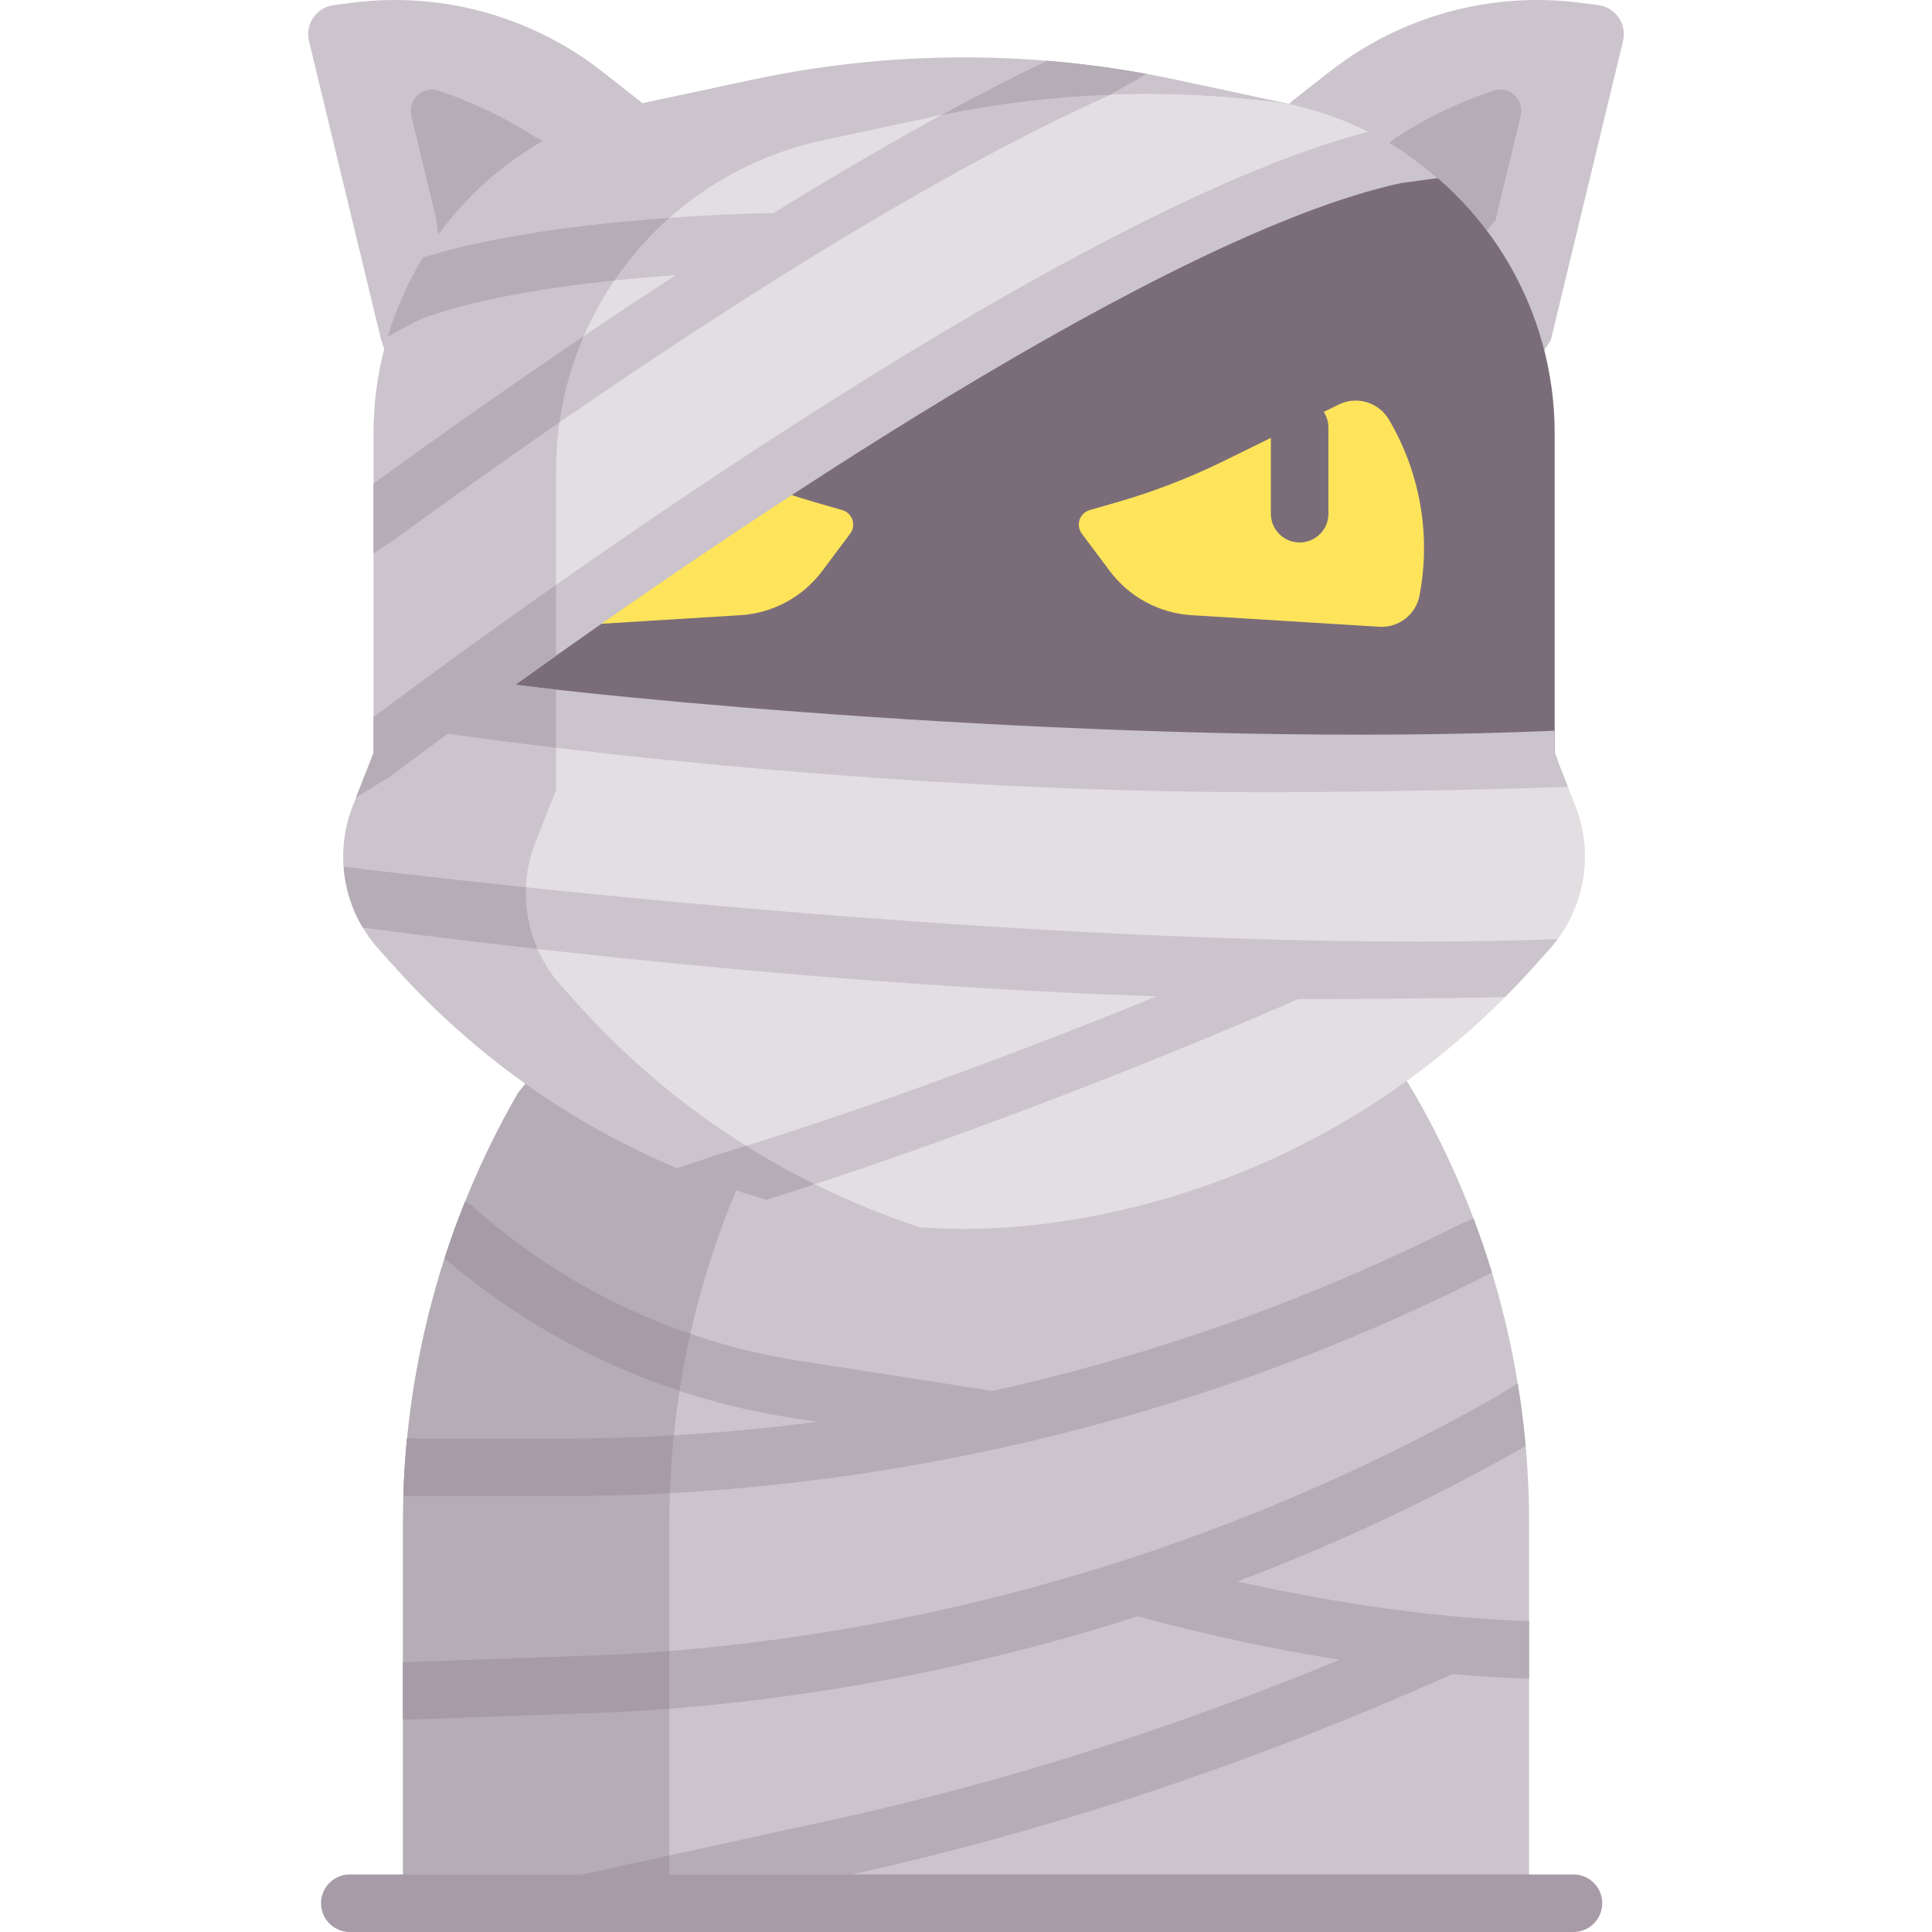 <svg id="Capa_1" enable-background="new 0 0 503.581 503.581" height="512" viewBox="0 0 503.581 503.581" width="512" xmlns="http://www.w3.org/2000/svg"><g><path d="m368.581 284.879-27.25-44.55-96.986-5.182-84.531 43.931-26.443 217h41.108 224.082v-99.23c0-39.299-10.34-77.919-29.98-111.969z" fill="#cbc4cc"/><path d="m204.459 284.879 39.886-49.732-66.604-3.558-42.74 53.29c-19.64 34.05-29.98 72.67-29.98 111.97v99.23h69.458v-99.23c0-39.3 10.34-77.92 29.98-111.97z" fill="#b5adb6"/><path d="m166.844 26.382-9.897-7.749c-18.51-14.492-42.065-20.94-65.375-17.894l-4.603.602c-4.498.588-7.494 4.947-6.429 9.357l18.806 77.902 19.082 56.007 89.528-75.356z" fill="#cbc4cc"/><path d="m139.795 35.886c-7.972-5.153-16.558-9.266-25.513-12.258-4.095-1.368-8.086 2.365-7.073 6.562l6.557 27.164 2.22 18.185s43.708-29.917 43.708-30.199-19.899-9.454-19.899-9.454z" fill="#b5adb6"/><path d="m404.236 88.6 18.806-77.902c1.065-4.41-1.931-8.769-6.429-9.357l-4.603-.602c-23.309-3.046-46.865 3.402-65.374 17.893l-9.897 7.749-30.469 30.973 73.889 70.395z" fill="#cbc4cc"/><path d="m389.3 23.628c-8.955 2.992-17.541 7.105-25.513 12.258l-15.955 12.816 30.457 22.615 11.527-13.963 6.557-27.164c1.013-4.197-2.978-7.93-7.073-6.562z" fill="#b5adb6"/><g fill="#e2dee2"><path d="m239.653 319.902c-1.986-.137-3.97-.31-5.951-.517 1.981.208 3.965.38 5.951.517z"/><path d="m233.702 319.386c-.015-.001-.03-.002-.045-.004.015.001.03.002.045.004z"/><path d="m239.653 319.902.002.001z"/><path d="m233.657 319.382c-1.996-.209-3.99-.453-5.98-.733 1.99.28 3.984.523 5.98.733z"/><path d="m410.621 210.029-5.4-13.73v-83.38c0-15.78-4.25-31.26-12.3-44.82-6.25-10.53-14.55-19.51-24.27-26.5-9.504-6.821-20.362-11.74-31.994-14.362-31.002-4.467-62.599-3.43-93.319 3.157l-91.156 11.257-28.585 166.186 13.447 64.655 59.652 27.562c13.491 8.226 27.901 14.898 42.96 19.849 3.873.268 7.753.406 11.635.406 7.92 0 15.83-.56 23.69-1.67 23.95-3.39 46.92-10.93 67.96-22.12 21.03-11.19 40.13-26.01 56.32-43.98l4.56-5.07c9.18-10.18 11.81-24.68 6.8-37.44z"/></g><g fill="#cbc4cc"><path d="m335.791 27.039-28.96-6.2c-36.61-7.85-74.47-7.85-111.08 0l-28.96 6.2c-23.93 5.13-44.64 20.01-57.13 41.06-4.03 6.78-7.1 14.04-9.17 21.58-2.07 7.53-3.13 15.35-3.13 23.24v83.38l-5.4 13.73c-5.01 12.76-2.38 27.26 6.8 37.44l4.56 5.07c20.427 22.659 45.47 40.325 73.196 51.989l9.923-3.359c2.69-.821 5.375-1.655 8.053-2.498h.001c-16.031-10.054-30.729-22.316-43.585-36.577l-4.56-5.07c-9.18-10.18-11.81-24.68-6.8-37.44l5.4-13.73v-83.38c0-7.89 1.06-15.71 3.13-23.24 2.07-7.54 5.14-14.8 9.17-21.58 12.49-21.05 33.2-35.93 57.13-41.06l28.96-6.2c30.72-6.587 62.317-7.624 93.32-3.157-.291-.065-.578-.135-.868-.198z"/><g><path d="m199.779 312.711c.011.003.021.007.032.01l.018-.006c-.017-.005-.033-.01-.05-.014z"/><path d="m239.655 319.903c-9.377-3.083-18.492-6.854-27.302-11.228.001.001.003.001.004.002-4.149 1.364-8.328 2.713-12.528 4.038 9.068 2.594 18.341 4.59 27.771 5.925 4.008.565 8.028.984 12.055 1.263z"/></g></g><path d="m288.885 24.965c.444-.199.856-.438 1.241-.707l8.751-4.985c-8.612-1.573-17.282-2.719-25.979-3.431-22.709 10.863-47.327 24.896-71.425 39.792-.461-.075-.934-.113-1.419-.101-50.115 1.449-77.301 7.646-89.791 11.58-.201.329-.406.654-.602.986-3.684 6.198-6.555 12.799-8.604 19.646l7.374-3.991c.196-.098 17.698-8.553 67.704-12.045-30.352 19.72-58.366 39.503-78.773 54.343v18.138l5.505-3.592c42.798-31.256 123.875-87.84 186.018-115.633z" fill="#cbc4cc"/><g fill="#b5adb6"><path d="m245.399 29.976c14.539-2.996 29.264-4.763 44.025-5.285.243-.134.479-.277.703-.433l8.751-4.985c-8.612-1.573-17.282-2.719-25.979-3.431-8.921 4.267-18.138 9.029-27.5 14.134z"/><path d="m109.661 68.099c-3.684 6.198-6.555 12.799-8.604 19.646l7.374-3.991c.173-.087 13.917-6.715 51.724-10.66 4.112-6.049 8.929-11.52 14.325-16.308-34.118 2.418-54.043 7.123-64.216 10.327-.202.329-.406.655-.603.986z"/><path d="m152.181 87.589c-20.958 14.156-39.921 27.628-54.82 38.462v18.138l5.505-3.592c11.807-8.622 26.536-19.177 42.968-30.518.522-3.664 1.266-7.288 2.244-10.846 1.089-3.969 2.464-7.858 4.103-11.644z"/></g><path d="m399.261 252.539 4.56-5.07c.773-.857 1.482-1.755 2.161-2.669-121.346 4.384-290.979-15.73-316.406-18.894.41 5.568 2.098 11.007 4.998 15.867 34.518 4.626 147.663 18.644 248.732 18.644 10.836 0 30.577-.161 48.969-.513 2.382-2.394 4.715-4.845 6.986-7.365z" fill="#cbc4cc"/><path d="m137.091 231.273c-23.668-2.471-40.73-4.523-47.516-5.367.41 5.568 2.098 11.007 4.998 15.867 9.673 1.296 25.523 3.33 45.548 5.587-2.224-5.062-3.263-10.566-3.03-16.087z" fill="#b5adb6"/><path d="m343.584 249.876c-1.689-3.78-6.125-5.474-9.908-3.785-.714.319-72.291 32.197-147.236 55.077l-9.923 3.359c7.577 3.188 15.356 5.923 23.295 8.193 72.493-22.872 139.293-52.625 139.987-52.936 3.781-1.69 5.475-6.126 3.785-9.908z" fill="#cbc4cc"/><path d="m405.962 198.183-.741-1.884v-83.38c0-15.78-4.25-31.26-12.3-44.82-6.25-10.53-14.55-19.51-24.27-26.5-.646-.464-1.3-.918-1.959-1.364-44.958 17.779-177.672 73.713-243.096 138.573l3.427 6.854 184.024 15.764z" fill="#7a6d79"/><path d="m284.031 132.965 7.235-2.089c9.524-2.749 18.788-6.329 27.686-10.699l29.991-14.728c4.711-2.314 10.41-.61 13.079 3.909 8.113 13.738 10.964 29.953 8.024 45.635l-.037.197c-.934 4.982-5.434 8.488-10.493 8.176l-48.924-3.018c-8.452-.521-16.249-4.73-21.323-11.509l-7.294-9.746c-1.646-2.199-.584-5.366 2.056-6.128z" fill="#fee45a"/><g><path d="m338.756 141.403c-4.143 0-7.5-3.357-7.5-7.5v-22.45c0-4.143 3.357-7.5 7.5-7.5s7.5 3.357 7.5 7.5v22.45c0 4.142-3.358 7.5-7.5 7.5z" fill="#7a6d79"/></g><path d="m197.501 125.848c4.856 1.902 9.799 3.581 14.814 5.028l7.235 2.089c2.64.762 3.702 3.929 2.056 6.129l-7.294 9.746c-5.074 6.78-12.871 10.988-21.323 11.509l-48.924 3.018z" fill="#fee45a"/><g><path d="m384.082 317.619-3.103 1.333c-.257.095-1.599.747-1.599.747-38.228 19.188-78.891 33.575-120.683 42.855l-50.344-7.854c-31.605-4.932-60.954-18.766-84.874-40.005-.412-.365-.854-.674-1.315-.933l-.904-.641c-1.969 4.888-3.767 9.838-5.385 14.845 25.635 21.99 56.742 36.338 90.165 41.554l6.924 1.08c-22.198 2.9-44.575 4.378-66.947 4.378h-36.599l-3.314-.13c-.496 5.022-.819 10.069-.974 15.13h4.288 36.599c38.153 0 76.321-4.172 113.634-12.288.73-.05 1.439-.201 2.106-.451 43.063-9.546 84.961-24.362 124.345-44.13l.829-.415 1.951-.983c-1.442-4.747-3.044-9.447-4.8-14.092z" fill="#b5adb6"/><path d="m398.561 422.532c-28.068-.835-56.681-6.019-76.05-10.31 25.761-9.74 50.772-21.439 74.702-35.03l.455-.248c-.49-5.498-1.177-10.969-2.07-16.403l-5.789 3.605c-70.084 39.803-149.671 63.03-230.161 67.173l-52.863 1.875h-1.763v14.982l2.024.013c.09 0 .181-.002.271-.005l52.923-1.877c.04-.001.079-.003.119-.005 46.205-2.373 92.119-10.865 136.21-25.015 6.514 1.815 26.964 7.238 52.615 11.349-43.922 18.084-88.065 32.044-131.555 41.555l-66.583 14.562c-3.508.768-5.897 3.875-5.895 7.325h42.614l33.069-7.232c52.192-11.414 105.27-29.08 157.782-52.5 6.505.579 13.117.996 19.731 1.188.072.002.145.003.216.003v-15.005z" fill="#b5adb6"/><g fill="#a79ba7"><g><path d="m122.163 313.762-.904-.641c-1.969 4.888-3.767 9.838-5.385 14.845 18.066 15.498 38.858 27.179 61.255 34.564.773-4.988 1.714-9.944 2.821-14.863-20.726-7.108-39.904-18.26-56.473-32.973-.41-.365-.852-.673-1.314-.932z"/><path d="m175.642 374.101c-9.866.572-19.746.877-29.626.877h-36.599l-3.314-.13c-.496 5.022-.819 10.069-.974 15.13h4.288 36.599c9.535 0 19.072-.261 28.596-.778.173-5.052.518-10.087 1.03-15.099z"/></g><g><path d="m151.044 488.754c-3.508.768-5.897 3.875-5.895 7.325h29.331v-12.45z"/><path d="m160.357 446.304c4.711-.242 9.418-.564 14.122-.933v-15.032c-4.939.398-9.884.727-14.832.981l-52.863 1.875h-1.763v14.982l2.024.013c.09 0 .181-.002.271-.005l52.923-1.877c.039 0 .078-.002.118-.004z"/></g></g></g><path d="m329.472 206.492c18.36 0 52.507-.424 79.203-1.408l-3.455-8.784v-5.839c-103.306 4.525-231.688-6.961-270.906-11.974 55.705-39.972 169.512-117.56 231.05-130.807l9.369-1.255c-1.962-1.692-3.982-3.314-6.084-4.825-3.806-2.731-7.831-5.154-12.033-7.251-81.255 21.046-230.707 131.147-259.255 152.553v9.397l-4.538 11.538 7.888-4.839c.411-.206.813-.443 1.192-.731.304-.231 5.691-4.315 14.825-11.02 10.269 1.491 107.929 15.245 212.744 15.245z" fill="#cbc4cc"/><path d="m134.315 178.486c3.341-2.397 6.897-4.934 10.632-7.58v-18.466c-22.463 15.776-39.674 28.529-47.587 34.463v9.397l-4.538 11.538 7.888-4.839c.411-.206.813-.443 1.192-.731.304-.231 5.691-4.315 14.825-11.02 2.926.425 12.957 1.846 28.219 3.661v-15.154c-4.038-.456-7.602-.882-10.631-1.269z" fill="#b5adb6"/><path d="m186.439 301.168-9.923 3.359c7.577 3.188 15.356 5.923 23.295 8.193 4.206-1.327 8.39-2.677 12.546-4.044-6.116-3.037-12.077-6.376-17.865-10.006-2.678.843-5.363 1.677-8.053 2.498z" fill="#b5adb6"/><g><path d="m410.125 503.581h-318.944c-4.143 0-7.5-3.357-7.5-7.5s3.357-7.5 7.5-7.5h318.943c4.143 0 7.5 3.357 7.5 7.5s-3.357 7.5-7.499 7.5z" fill="#a79ba7"/></g></g></svg>